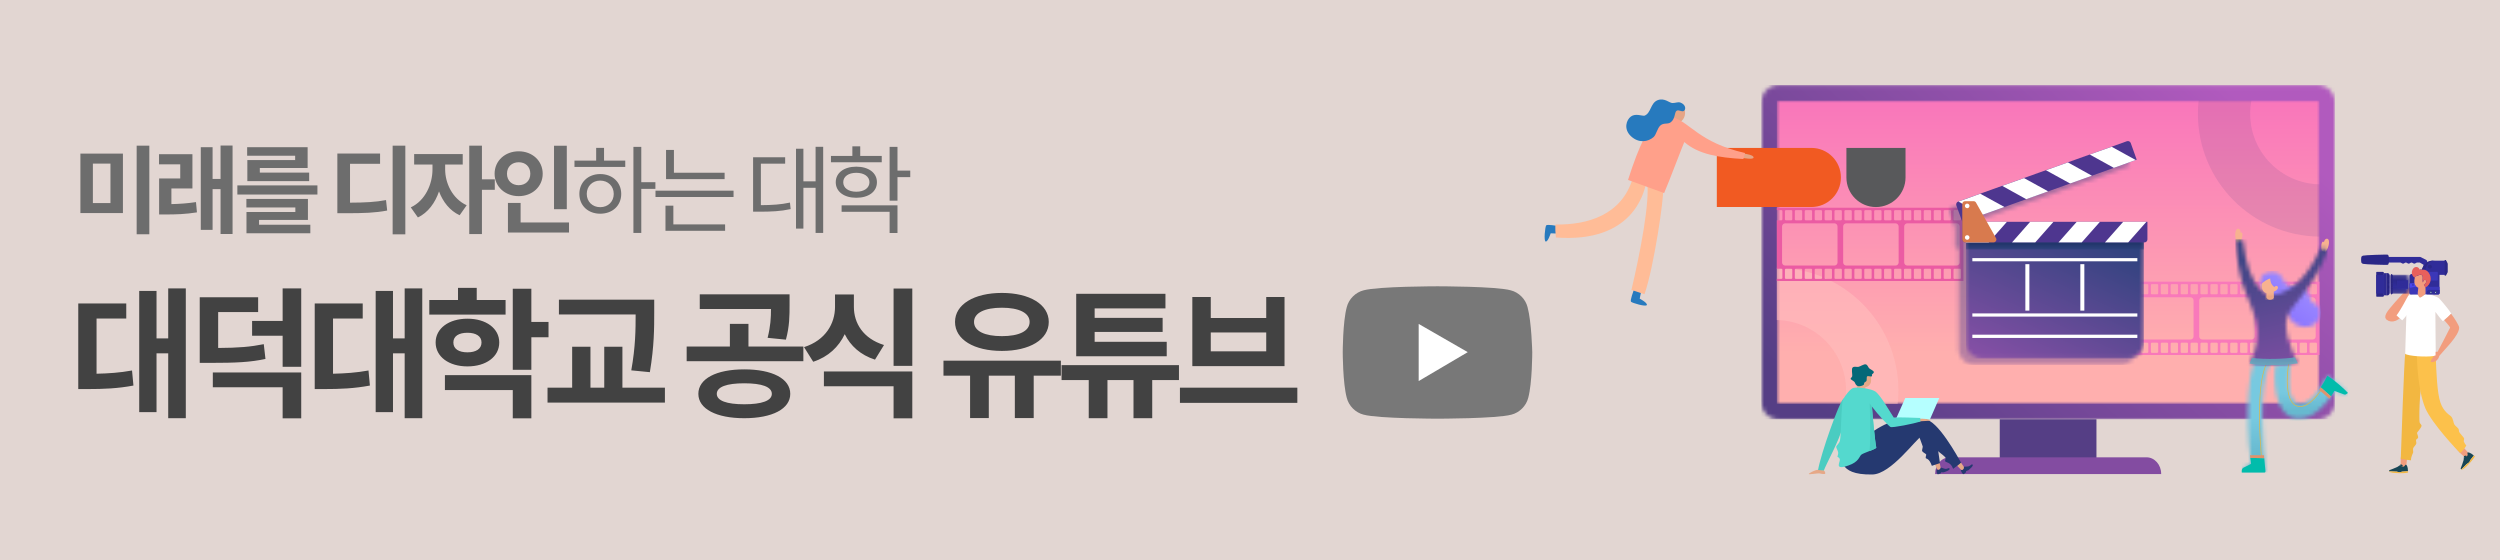 <svg width="620" height="139" viewBox="0 0 620 139" fill="none" xmlns="http://www.w3.org/2000/svg">
<rect x="0" y="0" width="620" height="139" fill="#808080" stroke="none"/>
<path opacity="0.77" d="M620 0H0V139H620V0Z" fill="#FFF0EB"/>
<path d="M19.938 38.095H30.486V52.833H19.938V38.095ZM27.391 40.571H23.033V50.357H27.391V40.571ZM33.891 36.118H37.034V58.095H33.891V36.118ZM42.508 46.738V50.619C44.508 50.571 46.413 50.452 48.604 50.119L48.842 52.667C46.032 53.119 43.651 53.19 41.008 53.19H39.461V44.261H44.699V40.761H39.437V38.237H47.723V46.738H42.508ZM54.699 36.095H57.676V58.024H54.699V46.904H52.723V57H49.794V36.499H52.723V44.381H54.699V36.095ZM73.198 39.69V38.618H61.293V36.499H76.293V41.666H64.436V42.809H76.674V44.928H61.34V39.69H73.198ZM64.245 54.548V55.738H76.96V57.857H61.126V52.571H73.246V51.452H61.102V49.333H76.365V54.548H64.245ZM58.864 45.976H78.722V48.238H58.864V45.976ZM86.805 40.618V50.262C90.639 50.238 93.091 50.119 95.734 49.619L96.02 52.214C93.043 52.786 90.258 52.881 85.591 52.881H83.662V38.071H94.258V40.618H86.805ZM97.377 36.118H100.52V58.119H97.377V36.118ZM110.399 40.809V42.023C110.399 45.357 112.138 49.238 115.733 50.905L113.995 53.381C111.566 52.262 109.852 50.071 108.876 47.476C107.899 50.333 106.137 52.738 103.637 53.928L101.875 51.428C105.471 49.762 107.256 45.642 107.256 42.023V40.809H102.709V38.214H114.757V40.809H110.399ZM122.709 44.476V47.071H119.519V58.048H116.376V36.118H119.519V44.476H122.709ZM140.565 36.142V51.881H137.398V36.142H140.565ZM125.731 43.095C125.731 44.857 127.017 45.928 128.636 45.928C130.279 45.928 131.517 44.857 131.517 43.095C131.517 41.285 130.279 40.238 128.636 40.238C127.017 40.238 125.731 41.285 125.731 43.095ZM134.589 43.095C134.589 46.285 131.993 48.643 128.636 48.643C125.279 48.643 122.66 46.285 122.66 43.095C122.66 39.857 125.279 37.523 128.636 37.523C131.993 37.523 134.589 39.857 134.589 43.095ZM129.112 55.167H141.113V57.667H125.969V50.333H129.112V55.167ZM148.849 51.381C150.802 51.381 152.207 50 152.207 48.095C152.207 46.166 150.802 44.785 148.849 44.785C146.921 44.785 145.516 46.166 145.516 48.095C145.516 50 146.921 51.381 148.849 51.381ZM148.849 43.166C151.897 43.166 154.064 45.214 154.064 48.095C154.064 51 151.897 53 148.849 53C145.849 53 143.682 51 143.682 48.095C143.682 45.214 145.849 43.166 148.849 43.166ZM149.802 36.666V39.833H155.064V41.404H142.468V39.833H147.849V36.666H149.802ZM162.54 45.19V46.833H159.04V57.762H157.088V36.428H159.04V45.19H162.54ZM179.706 42.833V44.428H165.181V37.19H167.134V42.833H179.706ZM166.991 51V55.643H179.825V57.238H165.038V51H166.991ZM162.562 47.285H181.92V48.857H162.562V47.285ZM188.695 40.595V50.881C191.553 50.857 193.576 50.738 195.91 50.238L196.077 51.857C193.529 52.405 191.362 52.5 188.171 52.5H186.767V38.999H194.719V40.595H188.695ZM202.267 36.404H204.148V57.762H202.267V46.571H199.243V56.691H197.41V36.88H199.243V44.976H202.267V36.404ZM218.671 38.666V40.238H206.075V38.666H211.385V36.285H213.337V38.666H218.671ZM209.123 45.19C209.123 46.619 210.408 47.547 212.361 47.547C214.313 47.547 215.623 46.619 215.623 45.19C215.623 43.785 214.313 42.857 212.361 42.857C210.408 42.857 209.123 43.785 209.123 45.19ZM217.48 45.19C217.48 47.547 215.409 49.047 212.361 49.047C209.337 49.047 207.266 47.547 207.266 45.19C207.266 42.857 209.337 41.333 212.361 41.333C215.409 41.333 217.48 42.857 217.48 45.19ZM208.718 52.524V50.928H222.576V57.786H220.623V52.524H208.718ZM225.742 42.309V43.928H222.576V49.762H220.623V36.428H222.576V42.309H225.742Z" fill="#6D6D6D"/>
<path d="M23.947 79V92.684C26.949 92.615 29.672 92.44 32.744 91.881L33.093 95.617C29.183 96.35 25.762 96.49 21.643 96.49H19.409V75.265H31.313V79H23.947ZM41.716 71.529H46.08V103.716H41.716V87.623H38.818V102.215H34.525V72.158H38.818V83.922H41.716V71.529ZM65.417 85.353L65.835 89.019C62.065 89.822 58.679 89.996 52.081 89.996H49.533V73.728H64.02V77.394H54.106V86.296C59.238 86.261 62.135 86.017 65.417 85.353ZM52.779 96.036V92.37H74.703V103.751H70.094V96.036H52.779ZM70.094 71.529H74.703V90.974H70.094V83.259H62.519V79.593H70.094V71.529ZM82.589 79V92.684C85.591 92.615 88.314 92.44 91.386 91.881L91.736 95.617C87.826 96.35 84.405 96.49 80.285 96.49H78.051V75.265H89.955V79H82.589ZM100.358 71.529H104.722V103.716H100.358V87.623H97.461V102.215H93.167V72.158H97.461V83.922H100.358V71.529ZM125.385 74.392V78.022H106.465V74.392H113.586V71.39H118.229V74.392H125.385ZM112.434 84.934C112.434 86.575 113.83 87.378 115.925 87.378C117.985 87.378 119.416 86.575 119.416 84.934C119.416 83.329 117.985 82.526 115.925 82.526C113.83 82.526 112.434 83.329 112.434 84.934ZM123.815 84.934C123.815 88.46 120.568 90.869 115.925 90.869C111.317 90.869 108.036 88.46 108.036 84.934C108.036 81.444 111.317 79.035 115.925 79.035C120.568 79.035 123.815 81.444 123.815 84.934ZM110.34 96.734V93.033H131.774V103.751H127.166V96.734H110.34ZM136.033 79.838V83.643H131.774V91.707H127.166V71.599H131.774V79.838H136.033ZM161.165 92.3L156.557 91.847C157.604 86.017 157.639 81.688 157.639 77.987H138.613V74.322H162.247V77.429C162.247 81.374 162.247 85.807 161.165 92.3ZM154.358 96.14H164.9V99.841H135.786V96.14H141.895V85.982H146.433V96.14H149.854V85.982H154.358V96.14ZM194.904 84.236L190.366 83.782C191.099 80.92 191.204 78.755 191.204 76.626H173.54V72.995H195.812V75.649C195.812 78.197 195.812 80.92 194.904 84.236ZM184.571 100.26C188.935 100.26 191.413 99.387 191.413 97.676C191.413 95.931 188.935 95.058 184.571 95.058C180.242 95.058 177.764 95.931 177.764 97.676C177.764 99.387 180.242 100.26 184.571 100.26ZM184.571 91.602C191.518 91.602 195.986 93.906 195.986 97.676C195.986 101.412 191.518 103.716 184.571 103.716C177.659 103.716 173.191 101.412 173.191 97.676C173.191 93.906 177.659 91.602 184.571 91.602ZM185.618 85.947H199.233V89.577H170.293V85.947H181.01V80.326H185.618V85.947ZM219.233 85.563L216.999 89.193C213.403 88.041 210.925 85.772 209.494 82.875C208.027 85.982 205.444 88.495 201.674 89.717L199.405 86.087C204.781 84.376 207.085 80.187 207.085 76.102V73.03H211.763V76.102C211.763 80.117 214.032 83.957 219.233 85.563ZM204.327 95.791V92.126H226.25V103.751H221.607V95.791H204.327ZM221.607 71.564H226.25V90.729H221.607V71.564ZM248.469 76.312C244.245 76.312 241.557 77.569 241.557 79.838C241.557 82.142 244.245 83.364 248.469 83.364C252.659 83.364 255.347 82.142 255.347 79.838C255.347 77.569 252.659 76.312 248.469 76.312ZM248.469 87.029C241.592 87.029 236.845 84.236 236.845 79.838C236.845 75.474 241.592 72.646 248.469 72.646C255.312 72.646 260.094 75.474 260.094 79.838C260.094 84.236 255.312 87.029 248.469 87.029ZM263.096 89.438V93.173H256.359V103.681H251.681V93.173H245.223V103.681H240.58V93.173H233.982V89.438H263.096ZM289.346 84.76V88.356H266.899V72.856H289.031V76.486H271.472V78.825H288.333V82.316H271.472V84.76H289.346ZM292.383 90.555V94.255H285.75V103.716H281.107V94.255H274.649V103.716H270.006V94.255H263.268V90.555H292.383ZM292.624 96.14H321.739V99.911H292.624V96.14ZM295.696 73.659H300.27V78.86H314.024V73.659H318.562V90.799H295.696V73.659ZM300.27 82.456V87.134H314.024V82.456H300.27Z" fill="#424242"/>
<path d="M378.833 76.167C378.333 74.167 376.667 72.5 374.667 72C371.167 71 356.5 71 356.5 71C356.5 71 341.833 71 338.167 72C336.167 72.5 334.5 74.167 334 76.167C333 79.833 333 87.333 333 87.333C333 87.333 333 95 334 98.667C334.5 100.667 336.167 102.333 338.167 102.833C341.833 103.833 356.5 103.833 356.5 103.833C356.5 103.833 371.167 103.833 374.833 102.833C376.833 102.333 378.5 100.667 379 98.667C380 95 380 87.333 380 87.333C380 87.333 379.833 79.833 378.833 76.167Z" fill="#787878"/>
<path d="M351.833 94.5L364 87.333L351.833 80.333V94.5Z" fill="white"/>
<mask id="mask0_1_4" style="mask-type:luminance" maskUnits="userSpaceOnUse" x="436" y="21" width="144" height="83">
<path d="M441.115 21.08H574.756C577.129 21.08 579.077 23.028 579.077 25.401V99.678C579.077 102.052 577.129 103.999 574.756 103.999H441.115C438.741 103.999 436.793 102.052 436.793 99.678V25.401C436.793 23.028 438.741 21.08 441.115 21.08Z" fill="white"/>
</mask>
<g mask="url(#mask0_1_4)">
<path d="M579.056 21.08H436.793V103.979H579.056V21.08Z" fill="url(#paint0_linear_1_4)"/>
</g>
<mask id="mask1_1_4" style="mask-type:luminance" maskUnits="userSpaceOnUse" x="440" y="24" width="136" height="77">
<path d="M440.995 24.935H574.879C575.082 24.935 575.224 25.097 575.224 25.28V99.779C575.224 99.982 575.062 100.124 574.879 100.124H440.995C440.792 100.124 440.65 99.962 440.65 99.779V25.28C440.65 25.077 440.813 24.935 440.995 24.935Z" fill="white"/>
</mask>
<g mask="url(#mask1_1_4)">
<path d="M575.224 24.935H440.65V100.145H575.224V24.935Z" fill="url(#paint1_linear_1_4)"/>
</g>
<path opacity="0.13" fill-rule="evenodd" clip-rule="evenodd" d="M545.26 24.935H558.346C558.143 25.99 558.042 27.085 558.042 28.201C558.042 37.757 565.711 45.528 575.226 45.71V58.675C558.549 58.512 545.078 44.939 545.078 28.222C545.078 27.085 545.138 26.01 545.26 24.935Z" fill="#553E85"/>
<path d="M519.919 103.979H495.938V114.671H519.919V103.979Z" fill="#553E85"/>
<path opacity="0.57" fill-rule="evenodd" clip-rule="evenodd" d="M470.619 100.145H457.532C457.735 99.09 457.837 97.994 457.837 96.878C457.837 87.322 450.168 79.552 440.652 79.369V66.405C457.33 66.567 470.801 80.14 470.801 96.878C470.801 97.974 470.74 99.049 470.619 100.145Z" fill="#FFBEBD"/>
<path fill-rule="evenodd" clip-rule="evenodd" d="M479.89 117.572H535.968V117.491C535.968 115.239 534.324 113.413 532.336 113.413H483.542C481.534 113.413 479.91 115.239 479.91 117.491V117.572H479.89Z" fill="#834CA1"/>
<path fill-rule="evenodd" clip-rule="evenodd" d="M454.935 55.388H442.722C442.296 55.388 441.951 55.733 441.951 56.159V65.086C441.951 65.512 442.296 65.857 442.722 65.857H454.935C455.362 65.857 455.706 65.512 455.706 65.086V56.159C455.706 55.733 455.362 55.388 454.935 55.388ZM470.091 55.388H457.877C457.451 55.388 457.106 55.733 457.106 56.159V65.086C457.106 65.512 457.451 65.857 457.877 65.857H470.091C470.517 65.857 470.862 65.512 470.862 65.086V56.159C470.842 55.733 470.497 55.388 470.091 55.388ZM486.078 69.164H484.699C484.577 69.164 484.476 69.062 484.476 68.941V66.871C484.476 66.75 484.577 66.648 484.699 66.648H486.078C486.2 66.648 486.302 66.75 486.302 66.871V68.941C486.302 69.062 486.2 69.164 486.078 69.164ZM483.623 69.164H482.244C482.122 69.164 482.021 69.062 482.021 68.941V66.871C482.021 66.75 482.122 66.648 482.244 66.648H483.623C483.745 66.648 483.847 66.75 483.847 66.871V68.941C483.847 69.062 483.745 69.164 483.623 69.164ZM481.169 69.164H479.789C479.667 69.164 479.566 69.062 479.566 68.941V66.871C479.566 66.75 479.667 66.648 479.789 66.648H481.169C481.29 66.648 481.392 66.75 481.392 66.871V68.941C481.392 69.062 481.29 69.164 481.169 69.164ZM478.693 69.164H477.314C477.192 69.164 477.091 69.062 477.091 68.941V66.871C477.091 66.75 477.192 66.648 477.314 66.648H478.693C478.815 66.648 478.917 66.75 478.917 66.871V68.941C478.937 69.062 478.835 69.164 478.693 69.164ZM476.238 69.164H474.859C474.737 69.164 474.636 69.062 474.636 68.941V66.871C474.636 66.75 474.737 66.648 474.859 66.648H476.238C476.36 66.648 476.462 66.75 476.462 66.871V68.941C476.462 69.062 476.36 69.164 476.238 69.164ZM473.784 69.164H472.404C472.282 69.164 472.181 69.062 472.181 68.941V66.871C472.181 66.75 472.282 66.648 472.404 66.648H473.784C473.905 66.648 474.007 66.75 474.007 66.871V68.941C474.007 69.062 473.905 69.164 473.784 69.164ZM471.329 69.164H469.949C469.827 69.164 469.726 69.062 469.726 68.941V66.871C469.726 66.75 469.827 66.648 469.949 66.648H471.329C471.45 66.648 471.552 66.75 471.552 66.871V68.941C471.552 69.062 471.45 69.164 471.329 69.164ZM468.853 69.164H467.474C467.352 69.164 467.251 69.062 467.251 68.941V66.871C467.251 66.75 467.352 66.648 467.474 66.648H468.853C468.975 66.648 469.077 66.75 469.077 66.871V68.941C469.097 69.062 468.995 69.164 468.853 69.164ZM466.399 69.164H465.019C464.897 69.164 464.796 69.062 464.796 68.941V66.871C464.796 66.75 464.897 66.648 465.019 66.648H466.399C466.52 66.648 466.622 66.75 466.622 66.871V68.941C466.622 69.062 466.52 69.164 466.399 69.164ZM463.944 69.164H462.564C462.442 69.164 462.341 69.062 462.341 68.941V66.871C462.341 66.75 462.442 66.648 462.564 66.648H463.944C464.065 66.648 464.167 66.75 464.167 66.871V68.941C464.167 69.062 464.065 69.164 463.944 69.164ZM461.489 69.164H460.109C459.987 69.164 459.886 69.062 459.886 68.941V66.871C459.886 66.75 459.987 66.648 460.109 66.648H461.489C461.61 66.648 461.712 66.75 461.712 66.871V68.941C461.712 69.062 461.61 69.164 461.489 69.164ZM459.013 69.164H457.634C457.512 69.164 457.411 69.062 457.411 68.941V66.871C457.411 66.75 457.512 66.648 457.634 66.648H459.013C459.135 66.648 459.237 66.75 459.237 66.871V68.941C459.257 69.062 459.155 69.164 459.013 69.164ZM456.559 69.164H455.179C455.057 69.164 454.956 69.062 454.956 68.941V66.871C454.956 66.75 455.057 66.648 455.179 66.648H456.559C456.68 66.648 456.782 66.75 456.782 66.871V68.941C456.782 69.062 456.68 69.164 456.559 69.164ZM454.104 69.164H452.724C452.602 69.164 452.501 69.062 452.501 68.941V66.871C452.501 66.75 452.602 66.648 452.724 66.648H454.104C454.225 66.648 454.327 66.75 454.327 66.871V68.941C454.327 69.062 454.225 69.164 454.104 69.164ZM451.649 69.164H450.269C450.147 69.164 450.046 69.062 450.046 68.941V66.871C450.046 66.75 450.147 66.648 450.269 66.648H451.649C451.77 66.648 451.872 66.75 451.872 66.871V68.941C451.872 69.062 451.77 69.164 451.649 69.164ZM449.174 69.164H447.794C447.672 69.164 447.571 69.062 447.571 68.941V66.871C447.571 66.75 447.672 66.648 447.794 66.648H449.174C449.295 66.648 449.397 66.75 449.397 66.871V68.941C449.417 69.062 449.316 69.164 449.174 69.164ZM446.719 69.164H445.339C445.217 69.164 445.116 69.062 445.116 68.941V66.871C445.116 66.75 445.217 66.648 445.339 66.648H446.719C446.84 66.648 446.942 66.75 446.942 66.871V68.941C446.942 69.062 446.84 69.164 446.719 69.164ZM444.264 69.164H442.884C442.762 69.164 442.661 69.062 442.661 68.941V66.871C442.661 66.75 442.762 66.648 442.884 66.648H444.264C444.385 66.648 444.487 66.75 444.487 66.871V68.941C444.487 69.062 444.385 69.164 444.264 69.164ZM485.226 55.388H473.013C472.587 55.388 472.242 55.733 472.242 56.159V65.086C472.242 65.512 472.587 65.857 473.013 65.857H485.226C485.652 65.857 485.997 65.512 485.997 65.086V56.159C485.977 55.733 485.632 55.388 485.226 55.388ZM444.264 54.637H442.884C442.762 54.637 442.661 54.536 442.661 54.414V52.345C442.661 52.223 442.762 52.121 442.884 52.121H444.264C444.385 52.121 444.487 52.223 444.487 52.345V54.414C444.487 54.536 444.385 54.637 444.264 54.637ZM446.719 54.637H445.339C445.217 54.637 445.116 54.536 445.116 54.414V52.345C445.116 52.223 445.217 52.121 445.339 52.121H446.719C446.84 52.121 446.942 52.223 446.942 52.345V54.414C446.942 54.536 446.84 54.637 446.719 54.637ZM449.174 54.637H447.794C447.672 54.637 447.571 54.536 447.571 54.414V52.345C447.571 52.223 447.672 52.121 447.794 52.121H449.174C449.295 52.121 449.397 52.223 449.397 52.345V54.414C449.417 54.536 449.316 54.637 449.174 54.637ZM451.649 54.637H450.269C450.147 54.637 450.046 54.536 450.046 54.414V52.345C450.046 52.223 450.147 52.121 450.269 52.121H451.649C451.77 52.121 451.872 52.223 451.872 52.345V54.414C451.872 54.536 451.77 54.637 451.649 54.637ZM454.104 54.637H452.724C452.602 54.637 452.501 54.536 452.501 54.414V52.345C452.501 52.223 452.602 52.121 452.724 52.121H454.104C454.225 52.121 454.327 52.223 454.327 52.345V54.414C454.327 54.536 454.225 54.637 454.104 54.637ZM456.559 54.637H455.179C455.057 54.637 454.956 54.536 454.956 54.414V52.345C454.956 52.223 455.057 52.121 455.179 52.121H456.559C456.68 52.121 456.782 52.223 456.782 52.345V54.414C456.782 54.536 456.68 54.637 456.559 54.637ZM459.013 54.637H457.634C457.512 54.637 457.411 54.536 457.411 54.414V52.345C457.411 52.223 457.512 52.121 457.634 52.121H459.013C459.135 52.121 459.237 52.223 459.237 52.345V54.414C459.257 54.536 459.155 54.637 459.013 54.637ZM461.489 54.637H460.109C459.987 54.637 459.886 54.536 459.886 54.414V52.345C459.886 52.223 459.987 52.121 460.109 52.121H461.489C461.61 52.121 461.712 52.223 461.712 52.345V54.414C461.712 54.536 461.61 54.637 461.489 54.637ZM463.944 54.637H462.564C462.442 54.637 462.341 54.536 462.341 54.414V52.345C462.341 52.223 462.442 52.121 462.564 52.121H463.944C464.065 52.121 464.167 52.223 464.167 52.345V54.414C464.167 54.536 464.065 54.637 463.944 54.637ZM466.399 54.637H465.019C464.897 54.637 464.796 54.536 464.796 54.414V52.345C464.796 52.223 464.897 52.121 465.019 52.121H466.399C466.52 52.121 466.622 52.223 466.622 52.345V54.414C466.622 54.536 466.52 54.637 466.399 54.637ZM468.853 54.637H467.474C467.352 54.637 467.251 54.536 467.251 54.414V52.345C467.251 52.223 467.352 52.121 467.474 52.121H468.853C468.975 52.121 469.077 52.223 469.077 52.345V54.414C469.097 54.536 468.995 54.637 468.853 54.637ZM471.329 54.637H469.949C469.827 54.637 469.726 54.536 469.726 54.414V52.345C469.726 52.223 469.827 52.121 469.949 52.121H471.329C471.45 52.121 471.552 52.223 471.552 52.345V54.414C471.552 54.536 471.45 54.637 471.329 54.637ZM473.784 54.637H472.404C472.282 54.637 472.181 54.536 472.181 54.414V52.345C472.181 52.223 472.282 52.121 472.404 52.121H473.784C473.905 52.121 474.007 52.223 474.007 52.345V54.414C474.007 54.536 473.905 54.637 473.784 54.637ZM476.238 54.637H474.859C474.737 54.637 474.636 54.536 474.636 54.414V52.345C474.636 52.223 474.737 52.121 474.859 52.121H476.238C476.36 52.121 476.462 52.223 476.462 52.345V54.414C476.462 54.536 476.36 54.637 476.238 54.637ZM478.693 54.637H477.314C477.192 54.637 477.091 54.536 477.091 54.414V52.345C477.091 52.223 477.192 52.121 477.314 52.121H478.693C478.815 52.121 478.917 52.223 478.917 52.345V54.414C478.937 54.536 478.835 54.637 478.693 54.637ZM481.169 54.637H479.789C479.667 54.637 479.566 54.536 479.566 54.414V52.345C479.566 52.223 479.667 52.121 479.789 52.121H481.169C481.29 52.121 481.392 52.223 481.392 52.345V54.414C481.392 54.536 481.29 54.637 481.169 54.637ZM483.623 54.637H482.244C482.122 54.637 482.021 54.536 482.021 54.414V52.345C482.021 52.223 482.122 52.121 482.244 52.121H483.623C483.745 52.121 483.847 52.223 483.847 52.345V54.414C483.847 54.536 483.745 54.637 483.623 54.637ZM486.078 54.637H484.699C484.577 54.637 484.476 54.536 484.476 54.414V52.345C484.476 52.223 484.577 52.121 484.699 52.121H486.078C486.2 52.121 486.302 52.223 486.302 52.345V54.414C486.302 54.536 486.2 54.637 486.078 54.637ZM486.931 51.513H440.652V52.121H441.809C441.931 52.121 442.032 52.223 442.032 52.345V54.414C442.032 54.536 441.931 54.637 441.809 54.637H440.652V66.648H441.809C441.931 66.648 442.032 66.75 442.032 66.871V68.941C442.032 69.062 441.931 69.164 441.809 69.164H440.652V69.691H486.931V51.513Z" fill="#EB5BA3"/>
<path d="M449.214 36.681H425.77V51.343H449.214C453.265 51.343 456.549 48.059 456.549 44.015C456.549 39.964 453.265 36.681 449.214 36.681Z" fill="#F15A22"/>
<path d="M472.572 44.015V36.681H457.91V44.015C457.91 48.067 461.194 51.35 465.238 51.35C469.289 51.343 472.572 48.059 472.572 44.015Z" fill="#58595B"/>
<path fill-rule="evenodd" clip-rule="evenodd" d="M405.212 71.808C405.086 72.257 404.207 74.497 404.493 74.83C404.785 75.143 408.246 76.174 408.419 75.633C408.591 75.091 406.646 74.063 406.646 74.063L407.14 71.694L405.212 71.808Z" fill="#277ABE"/>
<path fill-rule="evenodd" clip-rule="evenodd" d="M386.543 56.074C386.091 56.032 383.717 55.557 383.451 55.904C383.191 56.232 382.796 59.829 383.345 59.899C383.914 59.974 384.568 57.86 384.568 57.86L386.988 57.947L386.543 56.074Z" fill="#277ABE"/>
<path fill-rule="evenodd" clip-rule="evenodd" d="M412.41 47.424C412.712 48.604 410.229 66.069 407.837 72.963L404.593 71.909C406.717 62.959 409.285 49.71 408.461 44.971L412.41 47.424Z" fill="#FFBC97"/>
<path fill-rule="evenodd" clip-rule="evenodd" d="M408.14 45.893C407.659 47.612 405.022 60.357 385.859 58.895C385.859 58.895 385.514 55.533 385.875 55.676C393.575 55.787 402.221 53.422 404.95 44.116L408.14 45.893Z" fill="#FFBC97"/>
<path fill-rule="evenodd" clip-rule="evenodd" d="M416.265 25.729C417.477 26.068 418.173 27.421 417.801 28.75C417.43 30.078 416.152 30.88 414.921 30.535C413.71 30.197 413.014 28.843 413.385 27.515C413.757 26.186 415.035 25.384 416.265 25.729Z" fill="#E6A586"/>
<path fill-rule="evenodd" clip-rule="evenodd" d="M432.379 38.093C433.244 38.166 434.923 38.489 434.887 39.069C434.851 39.648 432.402 39.216 432.129 39.14L432.379 38.093Z" fill="#E6A586"/>
<path fill-rule="evenodd" clip-rule="evenodd" d="M403.753 44.624L412.701 47.885C413.766 45.507 417.764 34.828 417.733 35.24C421.136 38.214 426.073 39.09 432.36 39.436L432.775 37.951C421.276 35.304 419.328 30.441 414.75 29.034C412.924 28.481 409.408 26.739 403.753 44.624Z" fill="#FFA08A"/>
<path fill-rule="evenodd" clip-rule="evenodd" d="M414.271 30.374C415.49 29.556 415.235 27.905 415.773 27.487C416.387 27.026 417.371 28.102 417.812 27.278C418.107 26.749 417.866 25.881 416.785 25.452C416.142 25.189 415.526 25.585 414.734 25.553C414.001 25.538 412.745 24.154 411.027 24.874C409.308 25.595 409.467 28.041 407.854 28.685C407.289 28.822 405.613 28.037 404.466 28.896C403.326 29.736 402.583 32.014 404.488 33.79C406.393 35.566 408.682 35.216 410.099 33.99C410.762 33.353 411.015 31.844 411.733 31.16C412.587 30.367 413.493 30.894 414.271 30.374Z" fill="#277ABE"/>
<path fill-rule="evenodd" clip-rule="evenodd" d="M483.482 116.193C483.522 116.274 483.725 116.599 482.021 117.146C481.757 117.126 481.412 117.126 481.372 117.146C481.331 117.167 481.351 117.37 481.351 117.37C481.148 117.471 480.56 117.735 480.459 117.552C480.235 117.187 480.215 116.558 480.377 116.294L480.438 116.274C480.459 116.355 480.662 116.558 480.864 116.457C481.067 116.355 481.25 116.071 481.27 115.909C481.412 115.909 482.244 116.355 482.711 116.274C483.177 116.173 483.34 115.97 483.482 116.193Z" fill="#253970"/>
<path fill-rule="evenodd" clip-rule="evenodd" d="M481.27 115.929L481.006 114.651L479.809 115.016L480.357 116.294C480.479 116.497 480.621 116.538 480.864 116.477C481.108 116.396 481.25 116.152 481.27 115.929Z" fill="#E6A887"/>
<path fill-rule="evenodd" clip-rule="evenodd" d="M489.183 115.199C489.244 115.28 489.548 115.483 488.168 116.619C487.905 116.7 487.58 116.822 487.56 116.862C487.539 116.903 487.621 117.065 487.621 117.065C487.479 117.228 487.012 117.694 486.85 117.572C486.505 117.329 486.261 116.741 486.302 116.436L486.342 116.396C486.403 116.457 486.647 116.578 486.809 116.416C486.971 116.254 487.032 115.909 486.971 115.746C487.093 115.686 488.026 115.807 488.452 115.544C488.899 115.3 488.96 115.057 489.183 115.199Z" fill="#253970"/>
<path fill-rule="evenodd" clip-rule="evenodd" d="M487.031 115.767L486.301 114.691L485.327 115.462L486.301 116.457C486.484 116.599 486.646 116.599 486.828 116.436C487.031 116.274 487.072 115.99 487.031 115.767Z" fill="#E6A887"/>
<path fill-rule="evenodd" clip-rule="evenodd" d="M472.505 98.704L471.166 101.727L470.294 103.675L470.071 104.182H471.937H473.358H478.551L480.945 98.704H472.505Z" fill="#B5FFFF"/>
<path fill-rule="evenodd" clip-rule="evenodd" d="M452.317 116.639C452.541 116.862 452.865 117.491 452.5 117.552C452.135 117.613 451.364 117.43 451.141 117.39C450.938 117.349 448.544 117.735 448.564 117.552C448.584 117.39 449.964 116.578 450.897 116.497L452.317 116.639Z" fill="#E6A887"/>
<path fill-rule="evenodd" clip-rule="evenodd" d="M460.819 91.928H464.025V94.423C464.025 95.296 463.295 96.026 462.422 96.026H460.819V91.928Z" fill="#E6A887"/>
<path fill-rule="evenodd" clip-rule="evenodd" d="M460.534 95.052L460.474 97.061L462.645 97.162C462.604 96.675 462.543 94.748 462.543 94.748L460.534 95.052Z" fill="#E5AC8E"/>
<path fill-rule="evenodd" clip-rule="evenodd" d="M462.24 95.377C462.341 95.235 462.24 95.011 462.382 94.87C462.524 94.728 462.645 94.748 462.848 94.504C463.051 94.241 462.828 93.49 463.072 93.328C463.315 93.165 463.985 93.47 464.187 93.328C464.37 93.186 464.187 93.003 464.248 92.881C464.309 92.739 464.796 92.516 464.695 92.212C464.593 91.907 463.863 91.603 463.579 91.36C463.295 91.116 463.193 90.487 462.727 90.365C462.26 90.223 461.266 90.954 460.82 90.994C460.373 91.035 459.886 90.812 459.48 91.116C459.075 91.421 459.42 92.881 459.359 93.267C459.318 93.531 458.973 93.733 458.953 93.936C458.933 94.139 459.866 94.525 459.988 94.849C460.231 95.539 460.576 95.762 461.002 95.803C461.509 95.782 462.098 95.58 462.24 95.377Z" fill="#046878"/>
<path fill-rule="evenodd" clip-rule="evenodd" d="M481.108 114.854L479.099 115.523C478.409 113.576 477.719 113.839 477.598 113.616C477.476 113.393 477.76 112.865 477.699 112.703C477.638 112.541 476.847 112.176 476.705 111.892C476.563 111.608 476.948 110.857 476.806 110.634C476.685 110.411 475.893 107.469 475.123 107.428C474.352 107.367 469.178 116.639 463.68 115.665C458.182 114.691 461.306 109.64 461.306 109.64C463.335 107.611 468.529 103.452 474.473 103.736C478.531 103.999 480.012 105.967 481.108 114.854Z" fill="#253970"/>
<path fill-rule="evenodd" clip-rule="evenodd" d="M458.647 99.374C458.647 99.374 458.1 98.095 457.106 98.948C456.111 99.8 451.587 112.439 450.877 116.558L452.317 116.68C452.946 114.935 456.152 109.274 456.984 105.846L458.647 99.374Z" fill="#4ACCC1"/>
<path fill-rule="evenodd" clip-rule="evenodd" d="M458.425 114.184L457.208 115.381C457.999 116.599 459.703 117.755 464.349 117.674C468.995 117.593 475.102 108.889 476.624 108.118C477.293 109.376 480.438 111.729 481.878 112.886C482.406 113.312 482.528 113.494 482.528 113.677C482.528 113.92 482.284 114.164 482.426 114.428C482.568 114.691 483.826 114.61 484.374 116.274C484.638 116.112 486.24 114.874 486.342 114.732C485.672 113.596 480.438 103.878 477.253 103.999C474.067 104.141 467.636 108.544 465.221 110.837L458.425 114.184Z" fill="#253970"/>
<path fill-rule="evenodd" clip-rule="evenodd" d="M475.873 103.857C476.583 103.776 478.693 103.918 478.774 104.243C478.795 104.446 476.583 104.365 475.609 104.567L475.873 103.857Z" fill="#E6A887"/>
<path fill-rule="evenodd" clip-rule="evenodd" d="M460.697 96.127C460.251 96.127 459.866 96.148 459.622 96.209C458.892 96.391 457.614 98.095 457.127 98.948C457.106 98.968 457.106 98.988 457.086 99.008C456.741 99.658 456.64 104.689 456.477 107.55C456.437 108.361 456.376 108.99 456.295 109.315C456.112 110.045 455.422 110.451 455.382 110.816C455.341 111.08 455.828 111.75 455.869 112.237C455.909 112.723 455.646 113.19 455.686 113.271C455.727 113.352 456.214 113.494 456.274 113.92C456.335 114.245 456.031 114.793 456.011 115.28C455.95 116.355 457.857 115.625 458.405 115.442C461.083 114.529 461.083 113.15 461.631 112.744C462.219 112.297 465.161 111.405 465.323 111.019C464.999 109.558 464.349 102.64 464.248 100.855C465.81 102.924 468.366 105.622 468.833 105.886C469.3 106.15 474.595 105.075 476.279 104.547L476.218 103.654C475.589 103.634 470.781 103.431 469.645 103.553C468.793 102.275 466.338 97.892 465.039 97.061C464.004 96.452 461.915 96.148 460.697 96.127Z" fill="#54D9CE"/>
<path fill-rule="evenodd" clip-rule="evenodd" d="M463.64 111.871C464.471 111.547 465.242 111.222 465.324 111.039C464.999 109.579 464.35 102.66 464.248 100.875L463.68 100.003C463.741 101.626 463.985 108.686 463.64 111.871Z" fill="#4ACCC1"/>
<path fill-rule="evenodd" clip-rule="evenodd" d="M543.232 73.729H531.018C530.592 73.729 530.247 74.074 530.247 74.5V83.427C530.247 83.853 530.592 84.198 531.018 84.198H543.232C543.658 84.198 544.003 83.853 544.003 83.427V74.5C544.003 74.074 543.658 73.729 543.232 73.729ZM558.387 73.729H546.174C545.748 73.729 545.403 74.074 545.403 74.5V83.427C545.403 83.853 545.748 84.198 546.174 84.198H558.387C558.813 84.198 559.158 83.853 559.158 83.427V74.5C559.138 74.074 558.793 73.729 558.387 73.729ZM574.375 87.505H572.995C572.873 87.505 572.772 87.403 572.772 87.282V85.212C572.772 85.09 572.873 84.989 572.995 84.989H574.375C574.497 84.989 574.598 85.09 574.598 85.212V87.282C574.598 87.403 574.497 87.505 574.375 87.505ZM571.92 87.505H570.54C570.419 87.505 570.317 87.403 570.317 87.282V85.212C570.317 85.09 570.419 84.989 570.54 84.989H571.92C572.042 84.989 572.143 85.09 572.143 85.212V87.282C572.143 87.403 572.042 87.505 571.92 87.505ZM569.465 87.505H568.085C567.964 87.505 567.862 87.403 567.862 87.282V85.212C567.862 85.09 567.964 84.989 568.085 84.989H569.465C569.587 84.989 569.688 85.09 569.688 85.212V87.282C569.688 87.403 569.587 87.505 569.465 87.505ZM566.99 87.505H565.61C565.488 87.505 565.387 87.403 565.387 87.282V85.212C565.387 85.09 565.488 84.989 565.61 84.989H566.99C567.111 84.989 567.213 85.09 567.213 85.212V87.282C567.233 87.403 567.132 87.505 566.99 87.505ZM564.535 87.505H563.155C563.033 87.505 562.932 87.403 562.932 87.282V85.212C562.932 85.09 563.033 84.989 563.155 84.989H564.535C564.657 84.989 564.758 85.09 564.758 85.212V87.282C564.758 87.403 564.657 87.505 564.535 87.505ZM562.08 87.505H560.7C560.579 87.505 560.477 87.403 560.477 87.282V85.212C560.477 85.09 560.579 84.989 560.7 84.989H562.08C562.202 84.989 562.303 85.09 562.303 85.212V87.282C562.303 87.403 562.202 87.505 562.08 87.505ZM559.625 87.505H558.225C558.103 87.505 558.002 87.403 558.002 87.282V85.212C558.002 85.09 558.103 84.989 558.225 84.989H559.605C559.726 84.989 559.828 85.09 559.828 85.212V87.282C559.848 87.403 559.747 87.505 559.625 87.505ZM557.15 87.505H555.77C555.648 87.505 555.547 87.403 555.547 87.282V85.212C555.547 85.09 555.648 84.989 555.77 84.989H557.15C557.272 84.989 557.373 85.09 557.373 85.212V87.282C557.393 87.403 557.292 87.505 557.15 87.505ZM554.695 87.505H553.315C553.194 87.505 553.092 87.403 553.092 87.282V85.212C553.092 85.09 553.194 84.989 553.315 84.989H554.695C554.817 84.989 554.918 85.09 554.918 85.212V87.282C554.918 87.403 554.817 87.505 554.695 87.505ZM552.24 87.505H550.86C550.739 87.505 550.637 87.403 550.637 87.282V85.212C550.637 85.09 550.739 84.989 550.86 84.989H552.24C552.362 84.989 552.463 85.09 552.463 85.212V87.282C552.463 87.403 552.362 87.505 552.24 87.505ZM549.785 87.505H548.405C548.284 87.505 548.182 87.403 548.182 87.282V85.212C548.182 85.09 548.284 84.989 548.405 84.989H549.785C549.907 84.989 550.008 85.09 550.008 85.212V87.282C550.008 87.403 549.907 87.505 549.785 87.505ZM547.31 87.505H545.93C545.809 87.505 545.707 87.403 545.707 87.282V85.212C545.707 85.09 545.809 84.989 545.93 84.989H547.31C547.432 84.989 547.533 85.09 547.533 85.212V87.282C547.553 87.403 547.452 87.505 547.31 87.505ZM544.855 87.505H543.475C543.354 87.505 543.252 87.403 543.252 87.282V85.212C543.252 85.09 543.354 84.989 543.475 84.989H544.855C544.977 84.989 545.078 85.09 545.078 85.212V87.282C545.078 87.403 544.977 87.505 544.855 87.505ZM542.4 87.505H541.02C540.899 87.505 540.797 87.403 540.797 87.282V85.212C540.797 85.09 540.899 84.989 541.02 84.989H542.4C542.522 84.989 542.623 85.09 542.623 85.212V87.282C542.623 87.403 542.522 87.505 542.4 87.505ZM539.945 87.505H538.545C538.423 87.505 538.322 87.403 538.322 87.282V85.212C538.322 85.09 538.423 84.989 538.545 84.989H539.925C540.047 84.989 540.148 85.09 540.148 85.212V87.282C540.168 87.403 540.067 87.505 539.945 87.505ZM537.47 87.505H536.09C535.969 87.505 535.867 87.403 535.867 87.282V85.212C535.867 85.09 535.969 84.989 536.09 84.989H537.47C537.592 84.989 537.693 85.09 537.693 85.212V87.282C537.713 87.403 537.612 87.505 537.47 87.505ZM535.015 87.505H533.635C533.514 87.505 533.412 87.403 533.412 87.282V85.212C533.412 85.09 533.514 84.989 533.635 84.989H535.015C535.137 84.989 535.238 85.09 535.238 85.212V87.282C535.238 87.403 535.137 87.505 535.015 87.505ZM532.56 87.505H531.18C531.059 87.505 530.957 87.403 530.957 87.282V85.212C530.957 85.09 531.059 84.989 531.18 84.989H532.56C532.682 84.989 532.783 85.09 532.783 85.212V87.282C532.783 87.403 532.682 87.505 532.56 87.505ZM573.523 73.729H561.309C560.883 73.729 560.538 74.074 560.538 74.5V83.427C560.538 83.853 560.883 84.198 561.309 84.198H573.523C573.949 84.198 574.294 83.853 574.294 83.427V74.5C574.273 74.074 573.949 73.729 573.523 73.729ZM532.56 72.978H531.18C531.059 72.978 530.957 72.877 530.957 72.755V70.686C530.957 70.564 531.059 70.462 531.18 70.462H532.56C532.682 70.462 532.783 70.564 532.783 70.686V72.755C532.783 72.877 532.682 72.978 532.56 72.978ZM535.015 72.978H533.635C533.514 72.978 533.412 72.877 533.412 72.755V70.686C533.412 70.564 533.514 70.462 533.635 70.462H535.015C535.137 70.462 535.238 70.564 535.238 70.686V72.755C535.238 72.877 535.137 72.978 535.015 72.978ZM537.47 72.978H536.09C535.969 72.978 535.867 72.877 535.867 72.755V70.686C535.867 70.564 535.969 70.462 536.09 70.462H537.47C537.592 70.462 537.693 70.564 537.693 70.686V72.755C537.713 72.877 537.612 72.978 537.47 72.978ZM539.945 72.978H538.545C538.423 72.978 538.322 72.877 538.322 72.755V70.686C538.322 70.564 538.423 70.462 538.545 70.462H539.925C540.047 70.462 540.148 70.564 540.148 70.686V72.755C540.168 72.877 540.067 72.978 539.945 72.978ZM542.4 72.978H541.02C540.899 72.978 540.797 72.877 540.797 72.755V70.686C540.797 70.564 540.899 70.462 541.02 70.462H542.4C542.522 70.462 542.623 70.564 542.623 70.686V72.755C542.623 72.877 542.522 72.978 542.4 72.978ZM544.855 72.978H543.475C543.354 72.978 543.252 72.877 543.252 72.755V70.686C543.252 70.564 543.354 70.462 543.475 70.462H544.855C544.977 70.462 545.078 70.564 545.078 70.686V72.755C545.078 72.877 544.977 72.978 544.855 72.978ZM547.31 72.978H545.93C545.809 72.978 545.707 72.877 545.707 72.755V70.686C545.707 70.564 545.809 70.462 545.93 70.462H547.31C547.432 70.462 547.533 70.564 547.533 70.686V72.755C547.553 72.877 547.452 72.978 547.31 72.978ZM549.785 72.978H548.405C548.284 72.978 548.182 72.877 548.182 72.755V70.686C548.182 70.564 548.284 70.462 548.405 70.462H549.785C549.907 70.462 550.008 70.564 550.008 70.686V72.755C550.008 72.877 549.907 72.978 549.785 72.978ZM552.24 72.978H550.86C550.739 72.978 550.637 72.877 550.637 72.755V70.686C550.637 70.564 550.739 70.462 550.86 70.462H552.24C552.362 70.462 552.463 70.564 552.463 70.686V72.755C552.463 72.877 552.362 72.978 552.24 72.978ZM554.695 72.978H553.315C553.194 72.978 553.092 72.877 553.092 72.755V70.686C553.092 70.564 553.194 70.462 553.315 70.462H554.695C554.817 70.462 554.918 70.564 554.918 70.686V72.755C554.918 72.877 554.817 72.978 554.695 72.978ZM557.15 72.978H555.77C555.648 72.978 555.547 72.877 555.547 72.755V70.686C555.547 70.564 555.648 70.462 555.77 70.462H557.15C557.272 70.462 557.373 70.564 557.373 70.686V72.755C557.393 72.877 557.292 72.978 557.15 72.978ZM559.625 72.978H558.225C558.103 72.978 558.002 72.877 558.002 72.755V70.686C558.002 70.564 558.103 70.462 558.225 70.462H559.605C559.726 70.462 559.828 70.564 559.828 70.686V72.755C559.848 72.877 559.747 72.978 559.625 72.978ZM562.08 72.978H560.7C560.579 72.978 560.477 72.877 560.477 72.755V70.686C560.477 70.564 560.579 70.462 560.7 70.462H562.08C562.202 70.462 562.303 70.564 562.303 70.686V72.755C562.303 72.877 562.202 72.978 562.08 72.978ZM564.535 72.978H563.155C563.033 72.978 562.932 72.877 562.932 72.755V70.686C562.932 70.564 563.033 70.462 563.155 70.462H564.535C564.657 70.462 564.758 70.564 564.758 70.686V72.755C564.758 72.877 564.657 72.978 564.535 72.978ZM566.99 72.978H565.61C565.488 72.978 565.387 72.877 565.387 72.755V70.686C565.387 70.564 565.488 70.462 565.61 70.462H566.99C567.111 70.462 567.213 70.564 567.213 70.686V72.755C567.233 72.877 567.132 72.978 566.99 72.978ZM569.465 72.978H568.085C567.964 72.978 567.862 72.877 567.862 72.755V70.686C567.862 70.564 567.964 70.462 568.085 70.462H569.465C569.587 70.462 569.688 70.564 569.688 70.686V72.755C569.688 72.877 569.587 72.978 569.465 72.978ZM571.92 72.978H570.54C570.419 72.978 570.317 72.877 570.317 72.755V70.686C570.317 70.564 570.419 70.462 570.54 70.462H571.92C572.042 70.462 572.143 70.564 572.143 70.686V72.755C572.143 72.877 572.042 72.978 571.92 72.978ZM574.375 72.978H572.995C572.873 72.978 572.772 72.877 572.772 72.755V70.686C572.772 70.564 572.873 70.462 572.995 70.462H574.375C574.497 70.462 574.598 70.564 574.598 70.686V72.755C574.598 72.877 574.497 72.978 574.375 72.978ZM575.227 69.854H528.949V70.462H530.105C530.227 70.462 530.328 70.564 530.328 70.686V72.755C530.328 72.877 530.227 72.978 530.105 72.978H528.949V84.989H530.105C530.227 84.989 530.328 85.09 530.328 85.212V87.282C530.328 87.403 530.227 87.505 530.105 87.505H528.949V88.032H575.227V69.854Z" fill="#F979BA"/>
<mask id="mask2_1_4" style="mask-type:luminance" maskUnits="userSpaceOnUse" x="483" y="36" width="48" height="55">
<path d="M529.843 61.677V63.443V86.592C529.843 88.722 528.098 90.467 525.967 90.467H489.61C487.48 90.467 485.735 88.722 485.735 86.592V63.463V61.698H485.634H485.553H485.532H485.512H485.492H485.472C485.451 61.698 485.451 61.698 485.431 61.698H485.411C485.39 61.698 485.39 61.698 485.37 61.698C485.106 61.637 484.903 61.434 484.843 61.17V61.15V61.13V61.109V61.089V61.069V61.048V61.028V61.008V60.988V60.967V56.605L483.382 52.507C483.24 52.142 483.443 51.716 483.828 51.574L483.889 51.553L486.567 50.6L498.01 46.502L500.16 45.731L505.598 43.783L509.716 42.302L525.683 36.581C526.049 36.438 526.475 36.641 526.617 37.027L528.098 41.166L512.861 46.623L511.583 47.09L489.955 54.82L490.929 56.565H495.92H501.682H507.444H513.206H518.968H524.73H530.492H530.735V60.947C530.735 61.353 530.411 61.677 530.005 61.677H529.843Z" fill="white"/>
</mask>
<g mask="url(#mask2_1_4)">
<path opacity="0.4" d="M530.734 36.479H483.218V90.487H530.734V36.479Z" fill="url(#paint2_linear_1_4)"/>
</g>
<mask id="mask3_1_4" style="mask-type:luminance" maskUnits="userSpaceOnUse" x="487" y="59" width="45" height="30">
<path d="M531.668 85.03V59.141H487.561V85.03C487.561 87.16 489.305 88.905 491.436 88.905H527.772C529.903 88.905 531.668 87.16 531.668 85.03Z" fill="white"/>
</mask>
<g mask="url(#mask3_1_4)">
<path d="M531.667 59.141H487.56V88.925H531.667V59.141Z" fill="url(#paint3_linear_1_4)"/>
</g>
<mask id="mask4_1_4" style="mask-type:luminance" maskUnits="userSpaceOnUse" x="487" y="59" width="45" height="3">
<path d="M531.668 59.141H487.561V61.901H531.668V59.141Z" fill="white"/>
</mask>
<g mask="url(#mask4_1_4)">
<path d="M531.667 59.141H487.56V61.901H531.667V59.141Z" fill="url(#paint4_linear_1_4)"/>
</g>
<path fill-rule="evenodd" clip-rule="evenodd" d="M486.646 55.002H532.559V59.385C532.559 59.791 532.235 60.115 531.829 60.115H487.377C486.971 60.115 486.646 59.791 486.646 59.385V55.002Z" fill="#4E368F"/>
<path fill-rule="evenodd" clip-rule="evenodd" d="M503.486 55.002L498.982 60.115H504.744L509.268 55.002H503.486ZM515.03 55.002L510.506 60.115H516.268L520.792 55.002H515.03ZM526.554 55.002L522.029 60.115H527.791L532.316 55.002H526.554ZM491.962 55.002L487.438 60.115H493.199L497.724 55.002H491.962Z" fill="white"/>
<path fill-rule="evenodd" clip-rule="evenodd" d="M486.667 55.063L529.902 39.603L528.421 35.465C528.279 35.099 527.873 34.897 527.488 35.018L485.612 49.991C485.247 50.133 485.044 50.539 485.166 50.925L486.667 55.063Z" fill="#4E368F"/>
<path fill-rule="evenodd" clip-rule="evenodd" d="M524.241 41.632L518.256 38.325L523.693 36.398L529.658 39.685L524.241 41.632Z" fill="white"/>
<path fill-rule="evenodd" clip-rule="evenodd" d="M513.386 45.508L507.4 42.221L512.838 40.273L518.803 43.58L513.386 45.508Z" fill="white"/>
<path fill-rule="evenodd" clip-rule="evenodd" d="M502.511 49.403L496.546 46.096L501.963 44.168L507.949 47.455L502.511 49.403Z" fill="white"/>
<path fill-rule="evenodd" clip-rule="evenodd" d="M491.658 53.278L485.693 49.991L491.11 48.044L497.095 51.33L491.658 53.278Z" fill="white"/>
<path fill-rule="evenodd" clip-rule="evenodd" d="M486.646 50.6V59.385C486.646 59.791 486.971 60.115 487.377 60.115H494.376C494.64 60.115 494.863 59.993 495.005 59.75C495.147 59.527 495.147 59.263 495.005 59.04L490.055 50.255C489.933 50.011 489.69 49.89 489.426 49.89H487.377C486.971 49.87 486.646 50.194 486.646 50.6Z" fill="#D87A4E"/>
<path d="M530.064 64.011H489.142V64.802H530.064V64.011Z" fill="white"/>
<path d="M530.064 77.726H489.142V78.517H530.064V77.726Z" fill="white"/>
<path d="M503.283 65.512H502.289V77.036H503.283V65.512Z" fill="white"/>
<path d="M516.917 65.512H515.923V77.036H516.917V65.512Z" fill="white"/>
<path d="M530.064 83.001H489.142V83.812H530.064V83.001Z" fill="white"/>
<path fill-rule="evenodd" clip-rule="evenodd" d="M487.863 58.33C488.188 58.33 488.432 58.594 488.432 58.898C488.432 59.222 488.168 59.466 487.863 59.466C487.559 59.466 487.295 59.202 487.295 58.898C487.295 58.594 487.539 58.33 487.863 58.33Z" fill="white"/>
<path fill-rule="evenodd" clip-rule="evenodd" d="M487.863 50.498C488.188 50.498 488.432 50.762 488.432 51.066C488.432 51.391 488.168 51.635 487.863 51.635C487.559 51.635 487.295 51.371 487.295 51.066C487.295 50.742 487.539 50.498 487.863 50.498Z" fill="white"/>
<path fill-rule="evenodd" clip-rule="evenodd" d="M591.823 79.186C592.147 79.511 593.426 80.465 595.373 78.74C597.301 77.016 595.231 77.178 595.231 77.178L593.649 76.955H592.918L591.823 79.186Z" fill="#F29D7E"/>
<path fill-rule="evenodd" clip-rule="evenodd" d="M596.955 73.526C596.468 73.972 594.074 76.853 593.688 77.563C594.115 78.071 595.514 79.288 595.758 79.45C596.326 78.902 597.766 77.036 598.03 76.529L596.955 73.526Z" fill="white"/>
<path fill-rule="evenodd" clip-rule="evenodd" d="M595.637 111.689L595.373 113.778C595.353 114.083 595.353 114.935 595.373 116.01C595.84 116.416 596.611 116.315 596.692 115.97C596.793 115.645 597.077 112.237 597.077 112.237L595.637 111.689Z" fill="#F29D7E"/>
<path fill-rule="evenodd" clip-rule="evenodd" d="M608.642 110.674L610.022 112.277C610.245 112.5 610.874 113.068 611.685 113.758C612.314 113.677 612.72 113.048 612.537 112.744C612.355 112.46 610.001 109.964 610.001 109.964L608.642 110.674Z" fill="#F29D7E"/>
<path fill-rule="evenodd" clip-rule="evenodd" d="M598.072 87.809L596.854 87.505L596.489 87.728C596.246 89.27 595.495 110.127 595.394 113.778C595.799 113.88 597.524 114.144 597.93 114.164C597.889 113.271 598.437 112.399 598.477 112.155C598.498 111.912 598.376 111.526 598.457 111.182C598.538 110.857 599.147 110.411 599.248 109.984C599.289 109.822 599.127 109.315 599.188 109.092C599.269 108.848 599.614 108.828 599.695 108.524C599.776 108.219 599.37 107.509 599.431 107.327C599.512 107.124 600.567 106.008 600.547 105.562C600.506 105.257 600.182 105.136 600.06 104.73C599.938 104.324 599.898 97.609 600.912 92.8C601.926 88.012 601.744 86.795 601.744 86.795L598.396 87.241L598.072 87.809Z" fill="#F2B741"/>
<path fill-rule="evenodd" clip-rule="evenodd" d="M599.389 87.971C599.389 89.655 599.673 96.939 601.499 101.281C603.224 105.136 609.31 111.608 610.122 112.318C610.548 112.176 611.501 110.796 611.643 110.492C611.319 110.127 610.994 109.518 610.994 109.396C610.994 109.295 611.136 109.031 611.096 108.747C611.055 108.463 609.939 107.388 609.858 107.083C609.777 106.779 609.838 106.596 609.716 106.373C609.615 106.15 608.864 105.582 608.661 105.237C608.458 104.892 608.377 103.715 607.829 103.228C607.505 102.904 606.044 102.173 605.232 99.861C604.421 97.527 604.198 92.354 604.056 88.113L599.389 87.971Z" fill="#FCC14B"/>
<path fill-rule="evenodd" clip-rule="evenodd" d="M599.591 72.775C599.591 72.999 599.855 73.729 600.16 73.769C600.464 73.81 601.499 72.938 601.539 72.796C601.539 72.775 601.539 72.755 601.539 72.735C602.168 72.877 604.4 73.546 604.846 73.952C605.333 74.398 607.524 77.036 607.91 77.766C607.889 77.787 607.889 77.787 607.869 77.807C607.524 78.213 606.652 78.984 606.165 79.389C606.003 79.511 605.901 79.612 605.84 79.653C605.414 79.247 604.522 78.111 603.974 77.34C604.014 80.931 604.014 84.746 604.075 88.195C603.953 88.215 603.832 88.255 603.69 88.276C601.559 88.621 597.197 88.296 596.487 87.748C596.528 87.119 596.67 82.189 596.771 78.294C596.853 75.819 596.913 73.769 596.974 73.526C597.481 73.059 599.125 72.755 599.632 72.674L599.591 72.775Z" fill="white"/>
<path fill-rule="evenodd" clip-rule="evenodd" d="M597.827 71.01C596.894 71.659 593.993 74.824 592.715 76.427C592.187 77.076 590.949 78.578 591.883 79.227C592.978 79.998 594.175 78.497 594.683 77.746C596.367 75.251 598.03 71.599 598.335 71.457C598.639 71.558 599.004 71.517 599.308 71.274C599.613 71.031 600.059 70.057 599.613 69.671C599.268 69.407 598.375 69.428 597.827 71.01Z" fill="#F29D7E"/>
<path fill-rule="evenodd" clip-rule="evenodd" d="M604.522 87.241C604.746 86.815 607.282 82.027 607.627 81.256C607.586 80.972 606.531 79.856 606.166 79.389C606.653 78.984 607.525 78.213 607.87 77.807C608.519 78.639 609.899 80.728 609.879 81.276C609.818 83.285 606.227 86.673 604.949 88.255C604.908 88.58 604.38 89.96 602.879 89.797C602.615 89.737 603.123 88.864 603.65 88.255C603.792 88.235 603.914 88.215 604.036 88.174C604.036 88.073 604.036 87.971 604.036 87.87C604.036 87.667 604.036 87.464 604.036 87.261C604.198 87.241 604.36 87.221 604.522 87.241Z" fill="#F29D7E"/>
<path fill-rule="evenodd" clip-rule="evenodd" d="M597.178 116.862C596.894 116.883 595.819 116.943 595.697 116.964C595.595 116.964 595.372 117.126 595.311 117.126C594.967 117.146 594.52 117.004 594.398 116.964C594.277 116.943 592.491 116.903 592.491 116.883C592.471 116.842 592.491 116.619 592.654 116.558C592.735 116.517 593.1 116.396 593.526 116.233C593.952 116.071 594.398 115.868 594.601 115.767C594.804 115.665 594.865 115.503 595.169 115.483C595.474 115.462 595.738 115.828 596.082 115.726C596.407 115.645 596.448 115.26 596.63 115.239C596.813 115.219 597.178 115.645 597.178 116.862Z" fill="#184656"/>
<path fill-rule="evenodd" clip-rule="evenodd" d="M597.158 116.862C597.179 116.923 597.239 117.126 597.219 117.167C597.199 117.207 596.469 117.39 595.129 117.349C593.79 117.309 592.675 117.268 592.472 116.883C592.533 116.923 594.277 116.943 594.379 116.964C594.501 116.984 594.947 117.146 595.292 117.126C595.353 117.126 595.576 116.984 595.677 116.964C595.799 116.943 596.874 116.883 597.158 116.862Z" fill="#F2B741"/>
<path fill-rule="evenodd" clip-rule="evenodd" d="M594.926 115.544C595.007 115.483 595.413 115.117 595.454 115.138C595.515 115.138 595.9 115.402 595.9 115.462C595.9 115.503 595.839 115.604 595.778 115.706C595.575 115.625 595.373 115.462 595.17 115.483C595.068 115.462 594.987 115.503 594.926 115.544Z" fill="#184656"/>
<path fill-rule="evenodd" clip-rule="evenodd" d="M613.511 112.967C613.349 113.21 612.659 114.042 612.598 114.123C612.537 114.204 612.497 114.468 612.456 114.509C612.253 114.773 611.827 115.016 611.726 115.077C611.624 115.138 610.407 116.457 610.387 116.436C610.346 116.416 610.204 116.254 610.265 116.091C610.285 116.01 610.448 115.645 610.61 115.219C610.772 114.793 610.914 114.326 610.975 114.103C611.036 113.88 610.955 113.718 611.137 113.474C611.32 113.231 611.787 113.271 611.929 112.967C612.091 112.663 611.827 112.379 611.929 112.237C612.05 112.135 612.598 112.176 613.511 112.967Z" fill="#184656"/>
<path fill-rule="evenodd" clip-rule="evenodd" d="M613.49 112.987C613.551 113.007 613.733 113.089 613.774 113.129C613.794 113.17 613.429 113.839 612.516 114.813C611.603 115.787 610.812 116.578 610.386 116.477C610.447 116.457 611.623 115.178 611.725 115.117C611.826 115.057 612.232 114.813 612.455 114.549C612.496 114.489 612.536 114.245 612.597 114.164C612.658 114.042 613.328 113.231 613.49 112.987Z" fill="#F2B741"/>
<path fill-rule="evenodd" clip-rule="evenodd" d="M611.016 113.778C611.036 113.677 611.016 113.149 611.077 113.109C611.117 113.068 611.563 112.947 611.624 112.987C611.645 113.007 611.685 113.129 611.726 113.231C611.523 113.332 611.279 113.373 611.158 113.535C611.056 113.616 611.036 113.697 611.016 113.778Z" fill="#184656"/>
<path fill-rule="evenodd" clip-rule="evenodd" d="M602.312 65.654L601.784 64.498L600.242 63.727H591.843V65.106H595.251C595.474 65.106 595.718 65.39 595.961 65.39C596.185 65.39 596.428 65.106 596.651 65.106C596.874 65.106 597.118 65.39 597.361 65.39C597.584 65.39 597.828 65.106 598.051 65.106C598.274 65.106 598.518 65.39 598.761 65.39C598.984 65.39 599.228 65.106 599.451 65.106H600.1L601.033 65.654V66.364L602.312 65.654Z" fill="#302C99"/>
<path fill-rule="evenodd" clip-rule="evenodd" d="M606.308 64.64H603.346C601.763 64.64 600.465 66.141 600.465 67.967V68.17H606.308C606.551 68.17 606.754 67.926 606.754 67.642V65.167C606.754 64.863 606.551 64.64 606.308 64.64Z" fill="#302C99"/>
<path fill-rule="evenodd" clip-rule="evenodd" d="M597.808 68.048L599.816 67.257L600.181 66.851H604.665C604.848 66.851 604.99 67.013 604.99 67.216V72.633C604.99 72.836 604.848 72.999 604.665 72.999H603.61C603.428 72.999 603.286 72.917 603.164 72.775L602.819 72.349C602.697 72.207 602.555 72.126 602.373 72.126H600.831C600.648 72.126 600.506 72.207 600.384 72.349L600.039 72.775C599.918 72.917 599.776 72.999 599.593 72.999H597.869C597.686 72.999 597.544 72.836 597.544 72.633V68.393C597.585 68.251 597.686 68.109 597.808 68.048Z" fill="#302C99"/>
<path fill-rule="evenodd" clip-rule="evenodd" d="M604.421 67.419H601.581C601.5 67.419 601.418 67.5 601.418 67.581V69.407C601.418 69.489 601.5 69.57 601.581 69.57H604.421C604.502 69.57 604.583 69.489 604.583 69.407V67.581C604.583 67.5 604.523 67.419 604.421 67.419Z" fill="#3B37B8"/>
<path fill-rule="evenodd" clip-rule="evenodd" d="M605.01 71.132H602.515C602.433 71.132 602.352 71.091 602.291 71.031L601.662 70.381C601.602 70.32 601.52 70.28 601.439 70.28H597.584V72.633C597.584 72.836 597.726 72.998 597.909 72.998H599.106H599.634H603.63H604.077H604.685C604.868 72.998 605.01 72.836 605.01 72.633V71.132Z" fill="#3B37B8"/>
<path fill-rule="evenodd" clip-rule="evenodd" d="M601.784 73.019H603.63H604.077H604.685C604.868 73.019 605.01 72.856 605.01 72.654V71.923C605.01 71.923 605.01 71.903 604.99 71.903H602.373C602.048 71.903 601.784 72.207 601.784 72.593V73.019Z" fill="#302C99"/>
<path fill-rule="evenodd" clip-rule="evenodd" d="M599.836 70.949V70.28H597.584V71.396L599.836 70.949Z" fill="#4A44EB"/>
<path fill-rule="evenodd" clip-rule="evenodd" d="M598.416 70.483C598.518 70.483 598.579 70.564 598.579 70.665C598.579 70.767 598.497 70.848 598.416 70.848C598.315 70.848 598.254 70.767 598.254 70.665C598.254 70.564 598.315 70.483 598.416 70.483Z" fill="#2A2787"/>
<path fill-rule="evenodd" clip-rule="evenodd" d="M599.107 70.483C599.208 70.483 599.269 70.564 599.269 70.665C599.269 70.767 599.188 70.848 599.107 70.848C599.005 70.848 598.944 70.767 598.944 70.665C598.944 70.564 599.026 70.483 599.107 70.483Z" fill="#2A2787"/>
<path fill-rule="evenodd" clip-rule="evenodd" d="M602.9 72.167C603.063 72.167 603.184 72.309 603.184 72.491C603.184 72.674 603.063 72.816 602.9 72.816C602.738 72.816 602.616 72.674 602.616 72.491C602.616 72.309 602.738 72.167 602.9 72.167Z" fill="#2E417E"/>
<path fill-rule="evenodd" clip-rule="evenodd" d="M602.818 72.37L603.021 72.471L603.041 72.491C603.041 72.491 603.041 72.511 603.021 72.511L602.818 72.613C602.798 72.613 602.798 72.613 602.778 72.613C602.757 72.613 602.757 72.593 602.757 72.572V72.43C602.757 72.41 602.757 72.39 602.778 72.39C602.798 72.37 602.798 72.37 602.818 72.37Z" fill="white"/>
<path fill-rule="evenodd" clip-rule="evenodd" d="M603.873 72.268C603.975 72.146 604.157 72.146 604.259 72.268C604.36 72.39 604.36 72.593 604.259 72.714C604.157 72.836 603.975 72.836 603.873 72.714C603.772 72.593 603.772 72.39 603.873 72.268Z" fill="#2E417E"/>
<path fill-rule="evenodd" clip-rule="evenodd" d="M603.935 72.471L604.138 72.37H604.159V72.39L604.057 72.633C604.057 72.653 604.037 72.653 604.017 72.653C603.996 72.653 603.996 72.653 603.976 72.633L603.895 72.532C603.875 72.511 603.875 72.511 603.875 72.491C603.915 72.491 603.935 72.491 603.935 72.471Z" fill="white"/>
<path fill-rule="evenodd" clip-rule="evenodd" d="M601.481 66.851C601.805 65.553 602.637 64.64 603.956 64.64H603.347C602.089 64.64 601.014 65.573 600.628 66.851H601.481Z" fill="#2A2787"/>
<path fill-rule="evenodd" clip-rule="evenodd" d="M602.595 65.674C602.879 65.674 603.122 65.877 603.122 66.141C603.122 66.405 602.879 66.608 602.595 66.608C602.311 66.608 602.067 66.405 602.067 66.141C602.067 65.897 602.311 65.674 602.595 65.674Z" fill="#2A2787"/>
<path fill-rule="evenodd" clip-rule="evenodd" d="M602.595 66.283C602.656 66.283 602.717 66.222 602.717 66.141C602.717 66.06 602.656 65.999 602.595 65.999C602.534 65.999 602.474 66.06 602.474 66.141C602.474 66.222 602.534 66.283 602.595 66.283Z" fill="#2A2787"/>
<path fill-rule="evenodd" clip-rule="evenodd" d="M607.039 66.405V65.512C607.039 65.39 607.018 65.289 606.957 65.187L606.592 64.518C606.572 64.477 606.552 64.477 606.511 64.477H606.369C606.308 64.477 606.268 64.518 606.268 64.579V66.425V68.271C606.268 68.332 606.308 68.373 606.369 68.373H606.511C606.552 68.373 606.572 68.352 606.592 68.332L606.957 67.663C607.018 67.561 607.039 67.46 607.039 67.338V66.405Z" fill="#2A2787"/>
<path fill-rule="evenodd" clip-rule="evenodd" d="M592.513 64.437C592.513 63.99 592.371 63.321 592.229 63.179C592.087 63.057 586.264 63.28 586 63.402C585.736 63.524 585.635 63.625 585.615 63.727C585.574 63.828 585.554 64.376 585.554 64.416C585.554 64.477 585.574 65.005 585.615 65.106C585.655 65.208 585.757 65.309 586 65.431C586.264 65.553 592.087 65.776 592.229 65.654C592.371 65.553 592.513 64.883 592.513 64.437Z" fill="#2A2787"/>
<mask id="mask5_1_4" style="mask-type:luminance" maskUnits="userSpaceOnUse" x="592" y="68" width="6" height="5">
<path d="M596.65 72.856H592.471V68.129H596.65C597.157 68.129 597.583 68.555 597.583 69.062V71.923C597.583 72.43 597.178 72.856 596.65 72.856Z" fill="white"/>
</mask>
<g mask="url(#mask5_1_4)">
<path d="M597.604 68.129H592.491V72.856H597.604V68.129Z" fill="url(#paint5_linear_1_4)"/>
</g>
<path fill-rule="evenodd" clip-rule="evenodd" d="M592.979 67.967C593.222 67.967 593.445 68.19 593.445 68.454V72.511C593.445 72.775 593.242 72.998 592.979 72.998C593.222 72.978 593.405 72.755 593.405 72.511V68.454C593.384 68.21 593.202 67.987 592.979 67.967Z" fill="#4A44EB"/>
<path fill-rule="evenodd" clip-rule="evenodd" d="M592.979 73.019V67.987C593.222 68.007 593.405 68.231 593.405 68.474V72.532C593.384 72.775 593.202 72.999 592.979 73.019Z" fill="#2E2A92"/>
<path fill-rule="evenodd" clip-rule="evenodd" d="M592.979 68.048V67.987H593.06C593.1 68.007 593.161 68.028 593.202 68.048H592.979ZM592.979 68.17V68.109H593.263C593.283 68.129 593.303 68.15 593.303 68.17H592.979ZM592.979 68.312V68.251H593.344C593.344 68.271 593.364 68.291 593.364 68.312H592.979ZM592.979 68.433V68.373H593.384C593.384 68.393 593.384 68.413 593.384 68.433H592.979ZM592.979 68.555V68.494H593.405V68.555H592.979ZM592.979 68.677V68.616H593.405V68.677H592.979ZM592.979 68.819V68.758H593.405V68.819H592.979ZM592.979 68.941V68.88H593.405V68.941H592.979ZM592.979 69.062V69.002H593.405V69.062H592.979ZM592.979 69.184V69.123H593.405V69.184H592.979ZM592.979 69.326V69.265H593.405V69.326H592.979ZM592.979 69.448V69.387H593.405V69.448H592.979ZM592.979 69.57V69.509H593.405V69.57H592.979ZM592.979 69.691V69.631H593.405V69.691H592.979ZM592.979 69.833V69.773H593.405V69.833H592.979ZM592.979 69.955V69.894H593.405V69.955H592.979ZM592.979 70.077V70.016H593.405V70.077H592.979ZM592.979 70.199V70.138H593.405V70.199H592.979ZM592.979 70.341V70.28H593.405V70.341H592.979ZM592.979 70.462V70.401H593.405V70.462H592.979ZM592.979 70.584V70.523H593.405V70.584H592.979ZM592.979 70.706V70.645H593.405V70.706H592.979ZM592.979 70.848V70.787H593.405V70.848H592.979ZM592.979 70.97V70.909H593.405V70.97H592.979ZM592.979 71.091V71.031H593.405V71.091H592.979ZM592.979 71.213V71.152H593.405V71.213H592.979ZM592.979 71.355V71.294H593.405V71.355H592.979ZM592.979 71.477V71.416H593.405V71.477H592.979ZM592.979 71.599V71.538H593.405V71.599H592.979ZM592.979 71.72V71.659H593.405V71.72H592.979ZM592.979 71.862V71.801H593.405V71.862H592.979ZM592.979 71.984V71.923H593.405V71.984H592.979ZM592.979 72.106V72.045H593.405V72.106H592.979ZM592.979 72.228V72.167H593.405V72.228H592.979ZM592.979 72.37V72.309H593.405V72.37H592.979ZM592.979 72.491V72.43H593.405V72.491H592.979ZM592.979 72.613V72.552H593.405C593.405 72.572 593.405 72.593 593.405 72.613H592.979ZM592.979 72.735V72.674H593.364C593.364 72.694 593.344 72.714 593.344 72.735H592.979ZM592.979 72.877V72.816H593.303C593.283 72.836 593.263 72.856 593.263 72.877H592.979ZM592.979 72.999V72.938H593.181C593.141 72.958 593.1 72.978 593.039 72.999H592.979Z" fill="#201D6B"/>
<mask id="mask6_1_4" style="mask-type:luminance" maskUnits="userSpaceOnUse" x="594" y="69" width="4" height="3">
<path d="M594.357 71.599V69.57C594.357 69.509 594.418 69.448 594.479 69.448H597.137C597.198 69.448 597.259 69.509 597.259 69.57V71.599C597.259 71.659 597.198 71.72 597.137 71.72H594.479C594.398 71.72 594.357 71.659 594.357 71.599Z" fill="white"/>
</mask>
<g mask="url(#mask6_1_4)">
<path d="M597.259 69.428H594.358V71.7H597.259V69.428Z" fill="url(#paint6_linear_1_4)"/>
</g>
<path fill-rule="evenodd" clip-rule="evenodd" d="M594.5 69.509H597.117C597.157 69.509 597.198 69.549 597.198 69.59V71.558C597.198 71.599 597.157 71.639 597.117 71.639H594.5C594.459 71.639 594.418 71.599 594.418 71.558V69.59C594.418 69.549 594.459 69.509 594.5 69.509Z" fill="#302C99"/>
<mask id="mask7_1_4" style="mask-type:luminance" maskUnits="userSpaceOnUse" x="595" y="69" width="2" height="2">
<path d="M595.939 70.239H595.756C595.675 70.239 595.614 70.178 595.614 70.097C595.614 70.016 595.675 69.955 595.756 69.955H595.939C596.02 69.955 596.081 70.016 596.081 70.097C596.081 70.178 596.02 70.239 595.939 70.239Z" fill="white"/>
</mask>
<g mask="url(#mask7_1_4)">
<path d="M596.061 69.975H595.614V70.239H596.061V69.975Z" fill="url(#paint7_linear_1_4)"/>
</g>
<path fill-rule="evenodd" clip-rule="evenodd" d="M592.107 67.744C592.391 67.744 592.614 67.987 592.614 68.271V72.694C592.614 72.999 592.391 73.222 592.107 73.222C592.371 73.201 592.574 72.958 592.574 72.694V68.271C592.553 68.007 592.35 67.764 592.107 67.744Z" fill="#4A44EB"/>
<path fill-rule="evenodd" clip-rule="evenodd" d="M592.126 67.744C592.369 67.784 592.572 68.007 592.572 68.271V72.694C592.572 72.978 592.369 73.201 592.126 73.222H591.903V67.744H592.126Z" fill="#2E2A92"/>
<path d="M592.006 67.744H591.884V73.242H592.006V67.744Z" fill="#201D6B"/>
<path fill-rule="evenodd" clip-rule="evenodd" d="M592.107 67.825V67.764H592.188C592.249 67.784 592.29 67.805 592.33 67.825H592.107ZM592.107 67.967V67.906H592.411C592.432 67.926 592.452 67.947 592.472 67.967H592.107ZM592.107 68.109V68.048H592.513C592.533 68.068 592.533 68.089 592.533 68.109H592.107ZM592.107 68.251V68.19H592.553C592.553 68.21 592.553 68.231 592.553 68.251H592.107ZM592.107 68.393V68.332H592.574V68.393H592.107ZM592.107 68.515V68.454H592.574V68.515H592.107ZM592.107 68.657V68.596H592.574V68.657H592.107ZM592.107 68.799V68.738H592.574V68.799H592.107ZM592.107 68.941V68.88H592.574V68.941H592.107ZM592.107 69.083V69.022H592.574V69.083H592.107ZM592.107 69.204V69.144H592.574V69.204H592.107ZM592.107 69.347V69.286H592.574V69.347H592.107ZM592.107 69.489V69.428H592.574V69.489H592.107ZM592.107 69.631V69.57H592.574V69.631H592.107ZM592.107 69.773V69.712H592.574V69.773H592.107ZM592.107 69.894V69.833H592.574V69.894H592.107ZM592.107 70.036V69.975H592.574V70.036H592.107ZM592.107 70.178V70.118H592.574V70.178H592.107ZM592.107 70.32V70.26H592.574V70.32H592.107ZM592.107 70.462V70.381H592.574V70.442H592.107V70.462ZM592.107 70.604V70.543H592.574V70.604H592.107ZM592.107 70.726V70.665H592.574V70.726H592.107ZM592.107 70.868V70.807H592.574V70.868H592.107ZM592.107 71.01V70.949H592.574V71.01H592.107ZM592.107 71.152V71.091H592.574V71.152H592.107ZM592.107 71.294V71.233H592.574V71.294H592.107ZM592.107 71.416V71.355H592.574V71.416H592.107ZM592.107 71.558V71.497H592.574V71.558H592.107ZM592.107 71.7V71.639H592.574V71.7H592.107ZM592.107 71.842V71.781H592.574V71.842H592.107ZM592.107 71.984V71.923H592.574V71.984H592.107ZM592.107 72.106V72.045H592.574V72.106H592.107ZM592.107 72.248V72.187H592.574V72.248H592.107ZM592.107 72.39V72.329H592.574V72.39H592.107ZM592.107 72.532V72.471H592.574V72.532H592.107ZM592.107 72.674V72.613H592.574V72.674H592.107ZM592.107 72.816V72.755H592.553C592.553 72.775 592.553 72.796 592.553 72.816H592.107ZM592.107 72.938V72.877H592.533C592.533 72.897 592.513 72.917 592.513 72.938H592.107ZM592.107 73.08V73.019H592.472C592.452 73.039 592.432 73.059 592.411 73.08H592.107ZM592.107 73.222V73.161H592.33C592.29 73.201 592.229 73.222 592.188 73.222H592.107Z" fill="#201D6B"/>
<path d="M591.883 67.744H591.213V73.242H591.883V67.744Z" fill="#2E2A92"/>
<path fill-rule="evenodd" clip-rule="evenodd" d="M590.929 67.419H589.448C589.367 67.419 589.306 67.48 589.306 67.541V73.445C589.306 73.526 589.367 73.587 589.448 73.587H590.929C591.091 73.587 591.213 73.465 591.213 73.303V67.723C591.213 67.541 591.071 67.419 590.929 67.419Z" fill="#2A2787"/>
<path d="M591.213 68.19H589.306V72.796H591.213V68.19Z" fill="#302C99"/>
<mask id="mask8_1_4" style="mask-type:luminance" maskUnits="userSpaceOnUse" x="594" y="69" width="2" height="2">
<path d="M595.172 70.239H594.989C594.908 70.239 594.847 70.178 594.847 70.097C594.847 70.016 594.908 69.955 594.989 69.955H595.172C595.253 69.955 595.314 70.016 595.314 70.097C595.314 70.178 595.253 70.239 595.172 70.239Z" fill="white"/>
</mask>
<g mask="url(#mask8_1_4)">
<path d="M595.294 69.975H594.847V70.239H595.294V69.975Z" fill="url(#paint8_linear_1_4)"/>
</g>
<mask id="mask9_1_4" style="mask-type:luminance" maskUnits="userSpaceOnUse" x="595" y="70" width="2" height="1">
<path d="M595.756 70.462H595.939C596.02 70.462 596.081 70.523 596.081 70.604C596.081 70.686 596.02 70.746 595.939 70.746H595.756C595.675 70.746 595.614 70.686 595.614 70.604C595.614 70.523 595.675 70.462 595.756 70.462Z" fill="white"/>
</mask>
<g mask="url(#mask9_1_4)">
<path d="M596.061 70.462H595.614V70.726H596.061V70.462Z" fill="url(#paint9_linear_1_4)"/>
</g>
<mask id="mask10_1_4" style="mask-type:luminance" maskUnits="userSpaceOnUse" x="595" y="70" width="2" height="2">
<path d="M595.939 71.213H595.756C595.675 71.213 595.614 71.152 595.614 71.071C595.614 70.99 595.675 70.929 595.756 70.929H595.939C596.02 70.929 596.081 70.99 596.081 71.071C596.081 71.152 596.02 71.213 595.939 71.213Z" fill="white"/>
</mask>
<g mask="url(#mask10_1_4)">
<path d="M596.061 70.949H595.614V71.213H596.061V70.949Z" fill="url(#paint10_linear_1_4)"/>
</g>
<mask id="mask11_1_4" style="mask-type:luminance" maskUnits="userSpaceOnUse" x="594" y="70" width="2" height="1">
<path d="M594.847 70.584C594.847 70.503 594.908 70.442 594.989 70.442H595.172C595.253 70.442 595.314 70.503 595.314 70.584C595.314 70.665 595.253 70.726 595.172 70.726H594.989C594.908 70.726 594.847 70.665 594.847 70.584Z" fill="white"/>
</mask>
<g mask="url(#mask11_1_4)">
<path d="M595.294 70.462H594.847V70.726H595.294V70.462Z" fill="url(#paint11_linear_1_4)"/>
</g>
<mask id="mask12_1_4" style="mask-type:luminance" maskUnits="userSpaceOnUse" x="594" y="70" width="2" height="2">
<path d="M595.172 71.213H594.989C594.908 71.213 594.847 71.152 594.847 71.071C594.847 70.99 594.908 70.929 594.989 70.929H595.172C595.253 70.929 595.314 70.99 595.314 71.071C595.314 71.152 595.253 71.213 595.172 71.213Z" fill="white"/>
</mask>
<g mask="url(#mask12_1_4)">
<path d="M595.294 70.949H594.847V71.213H595.294V70.949Z" fill="url(#paint12_linear_1_4)"/>
</g>
<path fill-rule="evenodd" clip-rule="evenodd" d="M599.735 71.375C599.228 71.172 598.843 70.686 598.761 70.097C598.721 69.671 598.782 69.245 598.863 68.9C598.903 68.758 598.924 68.636 598.964 68.535C599.472 68.535 599.999 68.007 600.527 68.19C601.115 68.433 600.628 69.529 600.892 70.057C600.912 69.813 601.135 69.265 601.521 69.448C601.906 69.631 601.724 70.3 601.115 70.584L601.521 71.294C601.521 71.294 601.541 72.309 601.541 72.735C601.541 72.755 601.541 72.775 601.541 72.796C601.5 72.938 600.466 73.81 600.161 73.769C599.857 73.729 599.614 73.019 599.593 72.775V72.674L599.735 71.375Z" fill="#F29D7E"/>
<path fill-rule="evenodd" clip-rule="evenodd" d="M600.526 68.17C599.979 67.987 599.471 68.515 598.964 68.515C598.944 68.616 598.903 68.738 598.863 68.88C598.518 68.718 598.153 68.251 598.132 67.744C598.072 66.953 598.64 66.121 599.309 66.222C599.979 66.303 600.019 66.851 600.1 66.871C600.547 66.973 601.541 66.587 602.271 67.561C603.205 68.819 602.941 70.523 601.521 71.294L601.115 70.584C601.723 70.3 601.906 69.631 601.521 69.448C601.135 69.265 600.912 69.813 600.892 70.057C600.628 69.509 601.115 68.433 600.526 68.17Z" fill="#E7605C"/>
<path fill-rule="evenodd" clip-rule="evenodd" d="M555.628 59.953C556.013 59.243 556.216 58.33 556.094 57.904C555.972 57.457 555.648 57.742 555.648 57.742C555.729 57.336 555.506 56.646 554.938 56.727C554.37 56.828 554.004 58.533 554.735 60.115L555.628 59.953Z" fill="#F7B290"/>
<path fill-rule="evenodd" clip-rule="evenodd" d="M575.815 62.225C575.612 61.454 575.632 60.521 575.876 60.115C576.119 59.73 576.343 60.054 576.343 60.054C576.383 59.649 576.748 59.02 577.276 59.243C577.803 59.466 577.743 61.231 576.627 62.59L575.815 62.225Z" fill="#F7B290"/>
<mask id="mask13_1_4" style="mask-type:luminance" maskUnits="userSpaceOnUse" x="564" y="89" width="19" height="15">
<path d="M564.353 90.284C563.765 93.571 563.846 103.066 569.466 103.756C574.335 104.344 578.048 98.501 578.94 96.939L581.294 97.811C581.497 97.892 581.72 97.852 581.903 97.73L582.288 97.446C581.903 96.919 578.819 94.119 577.175 93.186C576.465 94.667 572.874 101.22 569.77 100.023C566.646 98.826 567.924 90.406 568.208 89.96L564.353 90.284Z" fill="white"/>
</mask>
<g mask="url(#mask13_1_4)">
<path d="M582.288 89.96H563.764V104.344H582.288V89.96Z" fill="url(#paint13_linear_1_4)"/>
</g>
<path d="M576.261 95.661C575.308 97.162 574.03 98.866 572.65 99.881C571.636 100.611 570.601 100.976 569.587 100.591C569.445 100.53 569.302 100.469 569.181 100.388C567.781 99.475 567.375 97 567.334 94.626C567.314 92.252 567.679 89.98 567.862 89.513C567.862 89.493 567.882 89.473 567.882 89.473L567.72 89.371C567.7 89.392 567.7 89.412 567.679 89.453C567.497 89.919 567.111 92.212 567.152 94.626C567.172 97.04 567.619 99.576 569.079 100.53C569.221 100.611 569.363 100.692 569.526 100.753C570.601 101.159 571.697 100.794 572.752 100.023C574.151 99.008 575.45 97.284 576.403 95.762L576.261 95.661Z" fill="#DBB74C"/>
<mask id="mask14_1_4" style="mask-type:luminance" maskUnits="userSpaceOnUse" x="555" y="89" width="9" height="29">
<path d="M559.139 89.655C558.023 91.522 556.481 101.626 558.267 115.016L556.461 115.929C556.156 116.091 555.954 116.396 555.954 116.741V117.167H561.574C561.655 117.167 561.716 117.146 561.776 117.086C561.837 117.025 561.858 116.964 561.837 116.883C561.411 113.008 559.707 94.89 563.257 89.818L559.139 89.655Z" fill="white"/>
</mask>
<g mask="url(#mask14_1_4)">
<path d="M563.257 89.655H555.974V117.187H563.257V89.655Z" fill="url(#paint14_linear_1_4)"/>
</g>
<path d="M561.227 116.477C560.964 114.022 560.173 105.866 560.538 98.927C560.741 94.91 561.349 91.319 562.627 89.473L562.485 89.371C561.167 91.258 560.578 94.89 560.355 98.927C559.99 105.886 560.761 114.042 561.045 116.517L561.227 116.477Z" fill="#DBB74C"/>
<mask id="mask15_1_4" style="mask-type:luminance" maskUnits="userSpaceOnUse" x="560" y="67" width="16" height="15">
<path d="M560.942 70.97C560.638 70.584 560.11 68.839 561.652 67.906C562.869 67.176 564.249 67.439 564.939 67.784C566.197 68.413 566.278 70.219 567.211 70.746C568.165 71.274 569.382 70.483 571.228 71.355C572.77 72.085 572.77 74.5 573.318 74.885C574.211 75.514 574.961 75.697 575.266 76.63C575.59 77.604 575.408 79.207 574.272 80.16C572.547 81.601 570.315 81.154 569.057 80.242C567.576 79.166 567.556 77.746 567.171 77.462C566.785 77.178 565.608 77.239 564.878 76.448C564.148 75.656 564.513 74.459 563.316 74.074L562.667 71.7L560.942 70.97Z" fill="white"/>
</mask>
<g mask="url(#mask15_1_4)">
<path d="M575.591 67.196H560.11V81.621H575.591V67.196Z" fill="url(#paint15_linear_1_4)"/>
</g>
<mask id="mask16_1_4" style="mask-type:luminance" maskUnits="userSpaceOnUse" x="554" y="59" width="24" height="32">
<path d="M563.701 73.181C562.524 73.222 557.756 72.552 556.174 59.405L554.388 59.344C554.652 64.234 555.403 67.906 556.214 70.584C557.087 73.424 558.608 76.224 559.42 79.43C560.292 82.92 560.008 85.719 557.898 90.142C559.339 90.568 565.547 90.832 569.889 90.102C568.509 87.464 566.277 82.108 567.129 78.862C567.982 75.636 573.52 72.126 577.294 62.103L575.63 61.454C574.575 63.605 570.518 72.471 563.701 73.181Z" fill="white"/>
</mask>
<g mask="url(#mask16_1_4)">
<path d="M577.253 59.344H554.388V90.852H577.253V59.344Z" fill="url(#paint16_linear_1_4)"/>
</g>
<path opacity="0.81" fill-rule="evenodd" clip-rule="evenodd" d="M558.508 88.763C558.325 89.209 558.102 89.676 557.879 90.142C559.319 90.568 565.528 90.832 569.869 90.102C569.646 89.676 569.403 89.168 569.139 88.6C566.846 89.026 561.916 89.189 558.508 88.763Z" fill="#61ABBF"/>
<path fill-rule="evenodd" clip-rule="evenodd" d="M562.12 72.694C561.978 72.674 561.836 72.613 561.734 72.572C561.187 72.268 560.963 71.68 560.923 70.97C560.923 70.787 560.923 70.584 560.923 70.381C561.247 69.894 562.363 69.245 563.013 69.042C563.013 69.631 563.175 70.625 564.088 71.213C564.128 70.99 564.514 70.807 564.757 70.97C565.001 71.132 565.183 71.801 563.885 72.349V73.912C563.885 73.912 563.54 74.338 562.952 74.338C562.363 74.338 562.1 73.83 562.1 73.83V72.694H562.12Z" fill="#F7B290"/>
<mask id="mask17_1_4" style="mask-type:luminance" maskUnits="userSpaceOnUse" x="561" y="72" width="3" height="3">
<path d="M562.12 73.891V72.694C561.978 72.674 561.836 72.613 561.735 72.572C562.486 72.917 563.317 72.613 563.885 72.329V73.972C563.885 73.972 563.541 74.398 562.952 74.398C562.364 74.398 562.12 73.891 562.12 73.891Z" fill="white"/>
</mask>
<g mask="url(#mask17_1_4)">
<path d="M563.885 72.329H561.734V74.398H563.885V72.329Z" fill="url(#paint17_linear_1_4)"/>
</g>
<path fill-rule="evenodd" clip-rule="evenodd" d="M558.082 113.555L561.531 113.636C561.653 115.077 561.775 116.213 561.836 116.903C561.836 116.984 561.816 117.045 561.775 117.106C561.714 117.167 561.653 117.187 561.572 117.187H555.952V116.761C555.952 116.416 556.135 116.112 556.459 115.949L558.265 115.036C558.204 114.529 558.143 114.042 558.082 113.555Z" fill="#01BCAB"/>
<path fill-rule="evenodd" clip-rule="evenodd" d="M578.088 98.298L575.531 96.046C576.343 94.849 576.931 93.713 577.175 93.186C578.818 94.119 581.902 96.919 582.287 97.446L581.902 97.73C581.719 97.872 581.496 97.892 581.293 97.811L578.94 96.939C578.757 97.243 578.473 97.73 578.088 98.298Z" fill="#01BCAB"/>
<path fill-rule="evenodd" clip-rule="evenodd" d="M575.531 96.046L578.087 98.298C577.966 98.481 577.824 98.684 577.661 98.887L575.105 96.655C575.267 96.452 575.389 96.249 575.531 96.046Z" fill="#DE936D"/>
<path fill-rule="evenodd" clip-rule="evenodd" d="M558.002 112.886H561.451C561.471 113.149 561.492 113.393 561.512 113.636L558.063 113.555C558.063 113.332 558.022 113.109 558.002 112.886Z" fill="#DE936D"/>
<defs>
<linearGradient id="paint0_linear_1_4" x1="463.749" y1="112.737" x2="547.514" y2="17.557" gradientUnits="userSpaceOnUse">
<stop stop-color="#553E85"/>
<stop offset="1" stop-color="#B15ABE"/>
</linearGradient>
<linearGradient id="paint1_linear_1_4" x1="507.938" y1="24.925" x2="507.938" y2="87.495" gradientUnits="userSpaceOnUse">
<stop stop-color="#F976BB"/>
<stop offset="1" stop-color="#FFAFAE"/>
</linearGradient>
<linearGradient id="paint2_linear_1_4" x1="506.982" y1="68.192" x2="506.982" y2="89.055" gradientUnits="userSpaceOnUse">
<stop stop-color="#2C427D"/>
<stop offset="1" stop-color="#523994"/>
</linearGradient>
<linearGradient id="paint3_linear_1_4" x1="518.26" y1="55.157" x2="497.646" y2="100.098" gradientUnits="userSpaceOnUse">
<stop stop-color="#2C427D"/>
<stop offset="1" stop-color="#9652AD"/>
</linearGradient>
<linearGradient id="paint4_linear_1_4" x1="509.607" y1="60.503" x2="509.607" y2="62.004" gradientUnits="userSpaceOnUse">
<stop stop-color="#22366B"/>
<stop offset="1" stop-color="#2C427D"/>
</linearGradient>
<linearGradient id="paint5_linear_1_4" x1="595.035" y1="72.611" x2="595.035" y2="68.815" gradientUnits="userSpaceOnUse">
<stop stop-color="#2A2787"/>
<stop offset="0.4" stop-color="#302C99"/>
<stop offset="1" stop-color="#2A2787"/>
</linearGradient>
<linearGradient id="paint6_linear_1_4" x1="595.078" y1="69.482" x2="596.417" y2="71.503" gradientUnits="userSpaceOnUse">
<stop stop-color="#201D6B"/>
<stop offset="1" stop-color="#3F5BB5"/>
</linearGradient>
<linearGradient id="paint7_linear_1_4" x1="595.847" y1="70.201" x2="595.847" y2="69.884" gradientUnits="userSpaceOnUse">
<stop stop-color="#2A2787"/>
<stop offset="1" stop-color="#3F5BB5"/>
</linearGradient>
<linearGradient id="paint8_linear_1_4" x1="595.076" y1="70.201" x2="595.076" y2="69.884" gradientUnits="userSpaceOnUse">
<stop stop-color="#2A2787"/>
<stop offset="1" stop-color="#3F5BB5"/>
</linearGradient>
<linearGradient id="paint9_linear_1_4" x1="595.847" y1="70.686" x2="595.847" y2="70.367" gradientUnits="userSpaceOnUse">
<stop stop-color="#2A2787"/>
<stop offset="1" stop-color="#3F5BB5"/>
</linearGradient>
<linearGradient id="paint10_linear_1_4" x1="595.847" y1="71.171" x2="595.847" y2="70.852" gradientUnits="userSpaceOnUse">
<stop stop-color="#2A2787"/>
<stop offset="1" stop-color="#3F5BB5"/>
</linearGradient>
<linearGradient id="paint11_linear_1_4" x1="595.076" y1="70.686" x2="595.076" y2="70.367" gradientUnits="userSpaceOnUse">
<stop stop-color="#2A2787"/>
<stop offset="1" stop-color="#3F5BB5"/>
</linearGradient>
<linearGradient id="paint12_linear_1_4" x1="595.076" y1="71.171" x2="595.076" y2="70.852" gradientUnits="userSpaceOnUse">
<stop stop-color="#2A2787"/>
<stop offset="1" stop-color="#3F5BB5"/>
</linearGradient>
<linearGradient id="paint13_linear_1_4" x1="573.141" y1="101.747" x2="573.024" y2="97.016" gradientUnits="userSpaceOnUse">
<stop stop-color="#67B9CF"/>
<stop offset="1" stop-color="#77C9E0"/>
</linearGradient>
<linearGradient id="paint14_linear_1_4" x1="560.777" y1="112.952" x2="559.645" y2="103.67" gradientUnits="userSpaceOnUse">
<stop stop-color="#67B9CF"/>
<stop offset="1" stop-color="#77C9E0"/>
</linearGradient>
<linearGradient id="paint15_linear_1_4" x1="566.192" y1="76.825" x2="572.402" y2="67.801" gradientUnits="userSpaceOnUse">
<stop stop-color="#8E79FF"/>
<stop offset="1" stop-color="#A291FF"/>
</linearGradient>
<linearGradient id="paint16_linear_1_4" x1="561.273" y1="55.059" x2="571.963" y2="102.19" gradientUnits="userSpaceOnUse">
<stop stop-color="#2C427D"/>
<stop offset="1" stop-color="#9652AD"/>
</linearGradient>
<linearGradient id="paint17_linear_1_4" x1="562.808" y1="74.321" x2="562.808" y2="72.402" gradientUnits="userSpaceOnUse">
<stop stop-color="#E09A77"/>
<stop offset="0.72" stop-color="#F0AA88"/>
<stop offset="1" stop-color="#F7B290"/>
</linearGradient>
</defs>
</svg>
